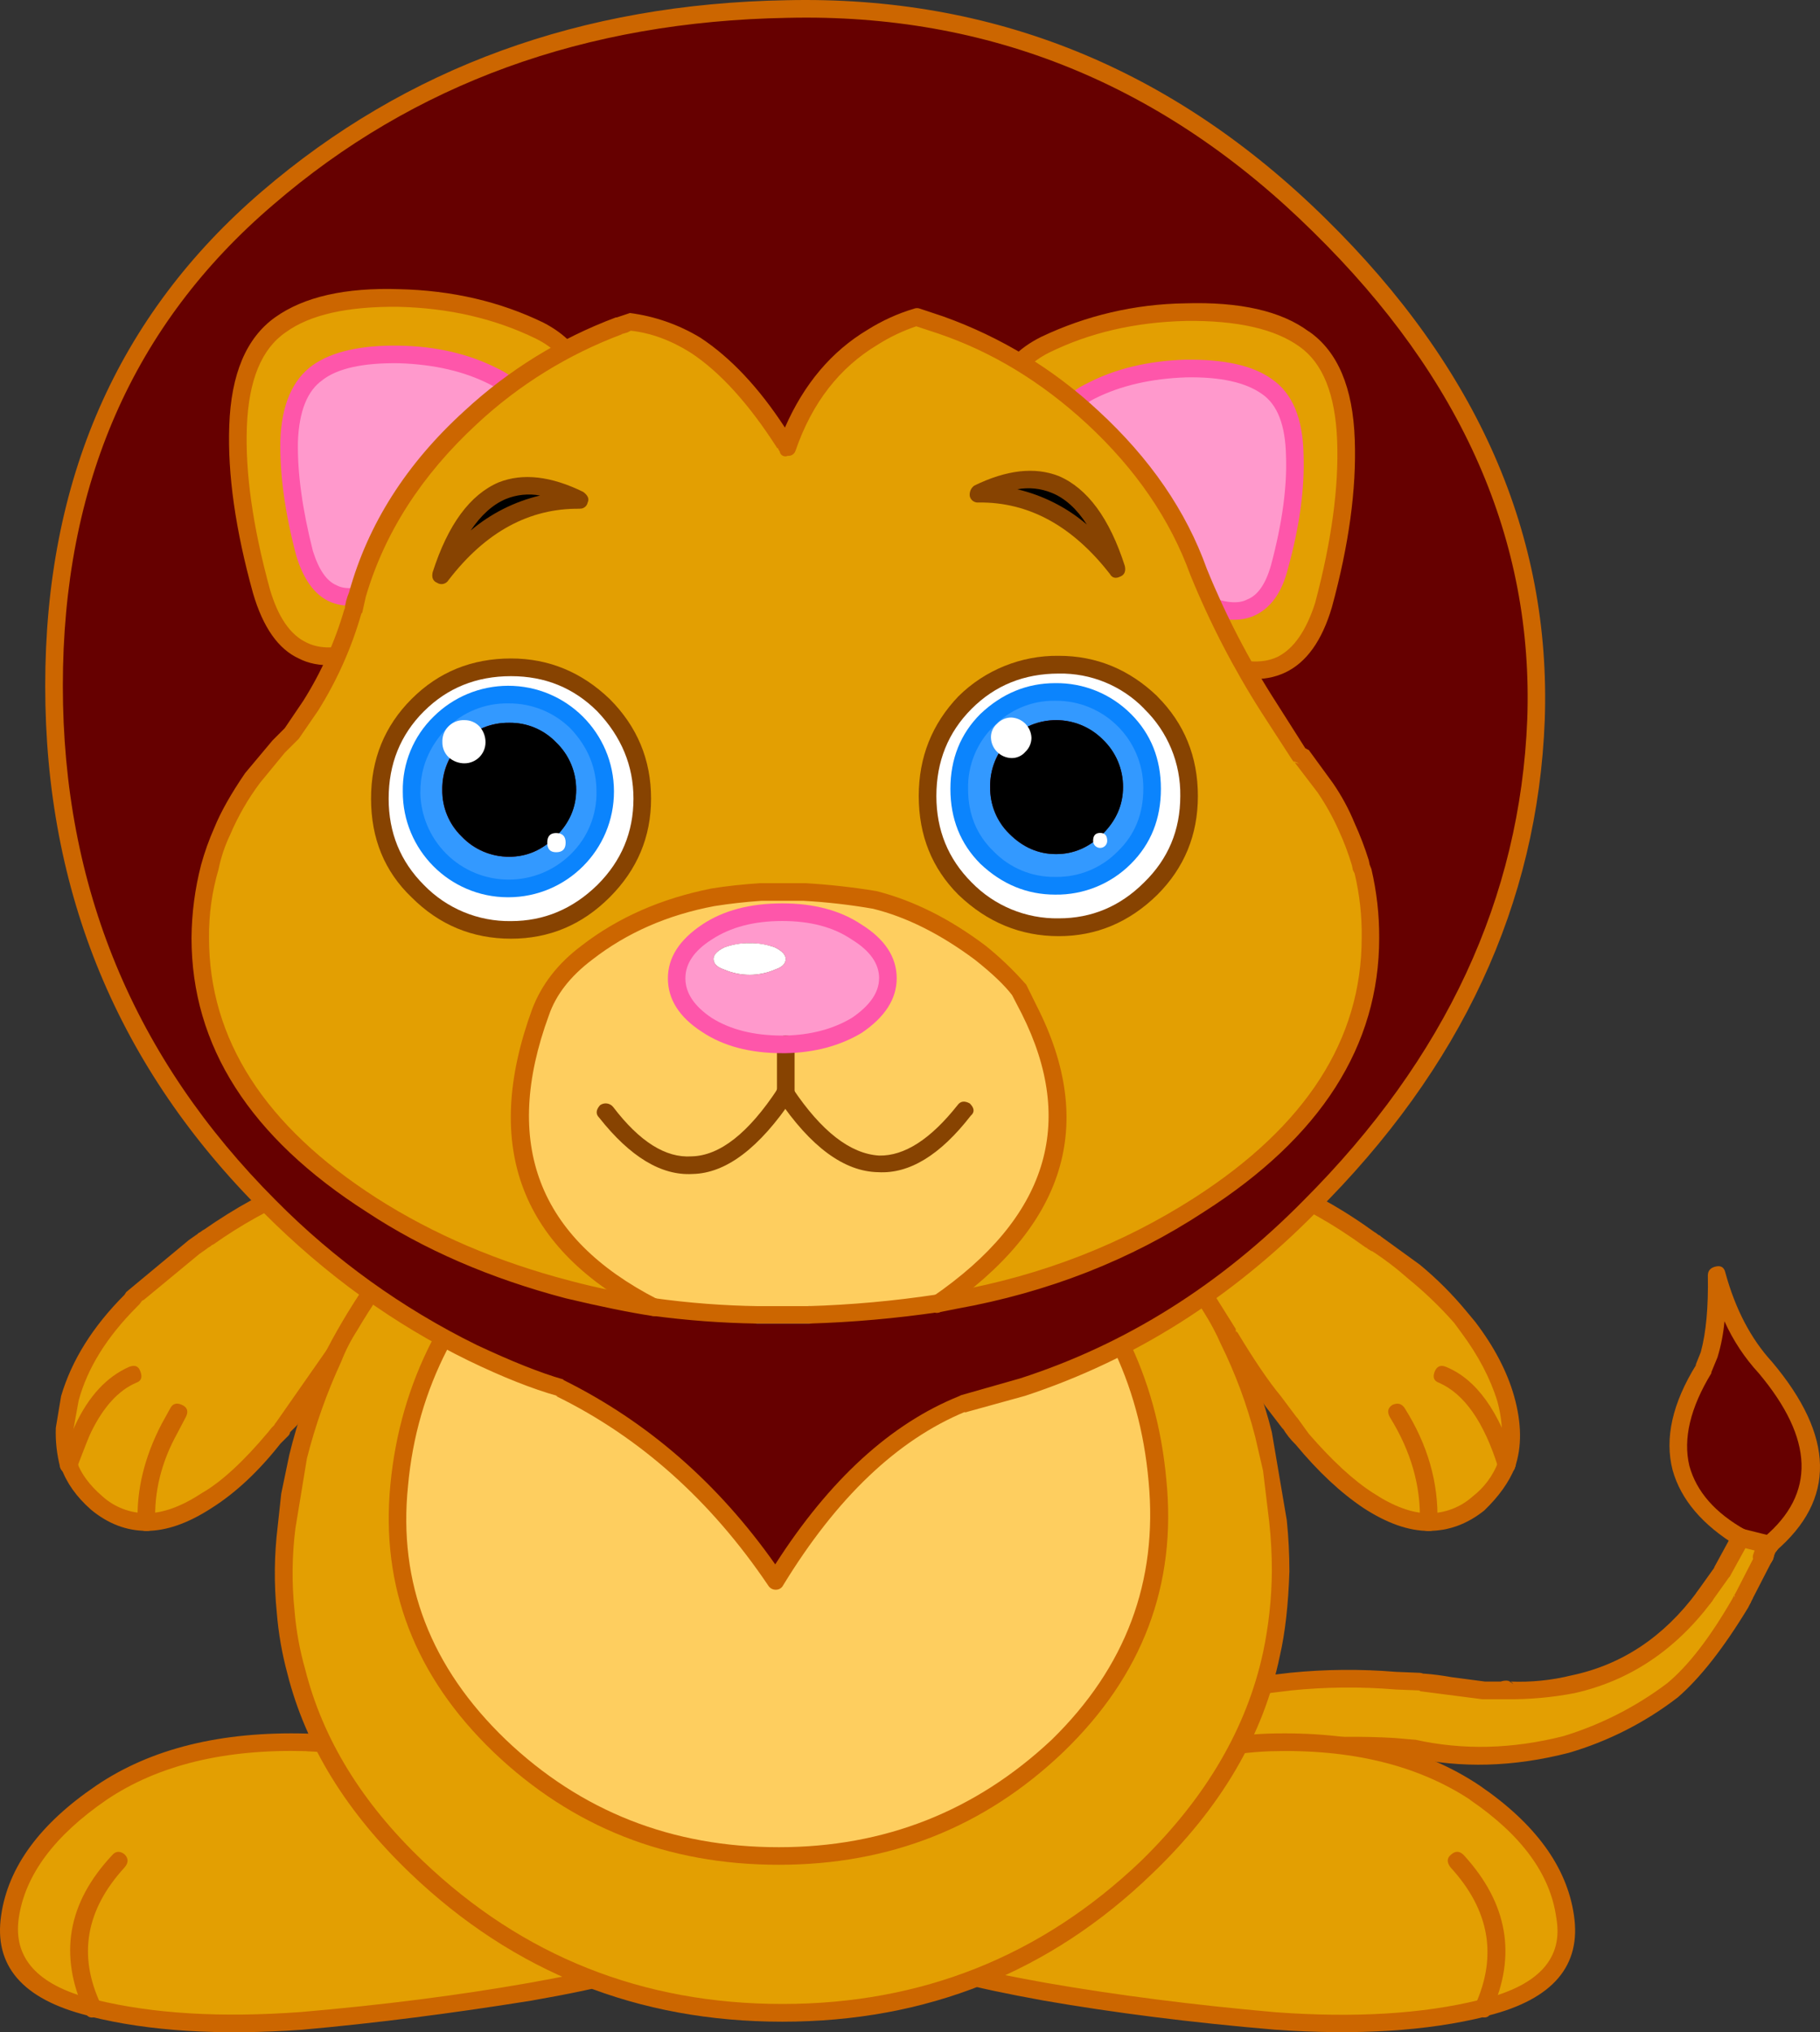 <?xml version="1.0" encoding="iso-8859-1"?>
<!-- Generator: Adobe Illustrator 20.1.0, SVG Export Plug-In . SVG Version: 6.00 Build 0)  -->
<svg version="1.0" id="Layer_1" xmlns="http://www.w3.org/2000/svg" xmlns:xlink="http://www.w3.org/1999/xlink" x="0px" y="0px"
	 viewBox="0 0 759.1 847.56" enable-background="new 0 0 759.1 847.56" xml:space="preserve">
<rect x="0" y="0" width="759.1" height="847.56" fill="#333333" stroke="none"/>
<title>lions_0009</title>
<path fill="#FFFFFF" d="M240,126.51c-17.873-8.82-37.46-13.353-58.76-13.6c-22.033-0.733-38.56,2.933-49.58,11
	c-11.047,7.86-16.933,21.957-17.66,42.29c-0.733,20.093,2.573,43,9.92,68.72c7.1,25.48,22.403,33.197,45.91,23.15
	c23.507-10.293,41.87-22.053,55.09-35.28c12.973-12.987,23.013-30.137,30.12-51.45C262.147,150.027,257.133,135.083,240,126.51z"/>
<path fill="#FFFFFF" d="M722.93,646.91l-5.88,7l1.1,1.84L722.93,646.91z"/>
<path fill="#660000" d="M716,531.88c0.493,14-0.61,25.027-3.31,33.08l-2.2,5.88c-18.153,30.107-12.903,53.627,15.75,70.56
	l11.76,2.94V644c23.507-19.847,22.893-44.47-1.84-73.87C726.853,560.043,720.133,547.293,716,531.88z"/>
<path fill="#E39F02" d="M735.79,645.81l2.2-1.47l-11.75-2.94l-1.47,2.2l-6.61,12.13L710.81,666
	c-14.667,19.333-32.907,31.46-54.72,36.38c-9.178,1.921-18.544,2.8-27.92,2.62h-9.55l-25.71-3.31l-1.47-0.37l-9.18-0.37
	c-14.679-0.971-29.41-0.847-44.07,0.37l-14,1.84c-15.419,1.919-30.651,5.117-45.54,9.56l-13.22,4
	c-14.355,4.885-28.347,10.78-41.87,17.64l7.71,27.56l12.49-6.25c10.447-5.168,21.247-9.589,32.32-13.23l10.65-3.68
	c13.294-3.496,26.785-6.197,40.4-8.09l14.32-1.84c13.077-0.993,26.206-1.116,39.3-0.37l8.45,0.73
	c20.32,4.667,41.623,4.177,63.91-1.47c16.034-4.932,31.086-12.62,44.48-22.72c9.547-8.087,18.973-20.213,28.28-36.38l9.92-19.11
	l-1.1-0.37L735.79,645.81z"/>
<path fill="#CC6600" d="M738,648c2.447,0,3.67-1.227,3.67-3.68V644c0-2.447-1.223-3.673-3.67-3.68
	c-2.447-0.007-3.673,1.22-3.68,3.68v0.37C734.32,646.79,735.547,648,738,648z"/>
<path fill="#CC6600" d="M738.36,648.38l0.73-0.37v-0.37c0.073,0,0.073-0.123,0-0.37V648l0.73-0.37
	c2.207-1.227,2.697-2.943,1.47-5.15s-2.817-2.7-4.77-1.48l-1.84,1.1l-0.37,0.37c-0.904,0.432-1.575,1.234-1.84,2.2l-1.1,3.31
	c-0.506,1.086-0.363,2.363,0.37,3.31c0.608,0.656,1.362,1.159,2.2,1.47c1.48,0.967,2.95,0.723,4.41-0.73
	c1.46-1.453,1.703-2.787,0.73-4l-0.73,2.2c0.124-0.607,0.124-1.233,0-1.84l0,0L738.36,648.38z"/>
<path fill="#CC6600" d="M739.46,640.66c-2.207-0.98-3.797-0.367-4.77,1.84l-2.2,5.51c-0.98,2.453-0.367,4.047,1.84,4.78
	c2.447,0.733,4.037,0.12,4.77-1.84l2.2-5.51C742.52,643.233,741.907,641.64,739.46,640.66z"/>
<path fill="#CC6600" d="M721.09,657.93l0.37-0.37l8.08-14.7c1.467-2.207,0.977-3.8-1.47-4.78c-1.96-1.227-3.673-0.737-5.14,1.47
	l-0.37,0.74l-1.1,1.47l-6.61,12.13l0.37-0.37l-7.35,10.29c-1.227,1.713-0.983,3.43,0.73,5.15c1.96,1.473,3.673,1.23,5.14-0.73
	L721.09,657.93z"/>
<path fill="#CC6600" d="M741.66,645.07c0.493-1.96-0.363-3.43-2.57-4.41l-11.75-2.94c-2.447-0.487-4.037,0.37-4.77,2.57
	c-0.493,2.447,0.487,4.04,2.94,4.78l11.74,2.93C739.703,648.5,741.173,647.523,741.66,645.07z"/>
<path fill="#CC6600" d="M724.77,663.45c-0.568,0.547-1.062,1.165-1.47,1.84h0.37c-0.186,0.343-0.311,0.715-0.37,1.1
	c0.042-0.365,0.042-0.734,0-1.1l-0.73,1.47c-9.307,16.16-18.367,27.907-27.18,35.24c-13.058,9.848-27.744,17.325-43.39,22.09
	c-21.333,5.393-41.9,5.883-61.7,1.47H590l-8.45-0.73c-13.327-0.757-26.689-0.634-40,0.37l-14.74,1.8
	c-13.807,1.738-27.453,4.574-40.81,8.48l-11.39,3.68c-11.117,3.772-22.005,8.186-32.61,13.22l-8.45,4l-5.88-20.21
	c12.75-6.181,25.864-11.581,39.27-16.17c4.14-1.682,8.448-2.916,12.85-3.68c14.762-4.49,29.89-7.673,45.21-9.51l1.84-0.37
	l11.72-1.44c14.528-1.466,29.16-1.59,43.71-0.37l9.55,0.37l0.73,0.37l25.71,3.31h9.92c9.612,0.115,19.212-0.746,28.65-2.57
	c22.773-5.147,41.75-17.763,56.93-37.85c1.713-2.207,1.47-3.923-0.73-5.15c-1.96-1.473-3.673-1.23-5.14,0.73
	c-13.953,18.867-31.46,30.503-52.52,34.91c-8.294,2.041-16.835,2.899-25.37,2.55l0,0c0.5,0.203,0.897,0.6,1.1,1.1
	c-0.505-0.709-1.329-1.122-2.2-1.1c0.366,0.02,0.734,0.02,1.1,0c-0.464-0.21-0.962-0.336-1.47-0.37h-0.37
	c-0.749-0.003-1.493,0.123-2.2,0.37h-6.61l-14-1.84c-3.755-0.687-7.543-1.175-11.35-1.46h-0.37c-0.704-0.257-1.45-0.383-2.2-0.37
	l-9.18-0.37c-14.671-1.219-29.422-1.095-44.07,0.37l-12.48,1.47l-1.84,0.37c-15.52,1.926-30.857,5.113-45.86,9.53l-13.59,4
	c-14.546,5.147-28.771,11.157-42.6,18c-1.713,0.733-2.327,2.067-1.84,4l7.71,27.56c0.493,1.473,1.227,2.33,2.2,2.57
	c0.919,0.491,2.021,0.491,2.94,0l12.45-6.13c10.469-5.12,21.266-9.54,32.32-13.23l10.28-3.68c13.115-3.598,26.488-6.179,40-7.72
	l14-1.84c12.953-1.004,25.96-1.128,38.93-0.37l7.71,0.73c20.813,4.667,42.727,4.053,65.74-1.84
	c16.488-4.817,31.932-12.668,45.54-23.15c9.333-8.087,19.127-20.583,29.38-37.49l0.73-1.47c0.229-0.322,0.358-0.705,0.37-1.1
	c-0.042,0.277-0.172,0.532-0.37,0.73l0.73-1.84c0.012,0.399-0.119,0.789-0.37,1.1c1.273-1.42,1.15-2.89-0.37-4.41
	C728.19,661.72,726.483,661.73,724.77,663.45z"/>
<path fill="#CC6600" d="M732.48,647.64L724,664.18c-0.98,2.207-0.367,3.92,1.84,5.14c2.447,0.98,4.037,0.367,4.77-1.84l8.48-16.48
	c1.467-2.207,0.977-3.8-1.47-4.78C735.66,644.967,733.947,645.44,732.48,647.64z"/>
<path fill="#CC6600" d="M719.63,530.78c-0.487-2.207-1.82-3.063-4-2.57c-2.18,0.493-3.283,1.72-3.31,3.68
	c0.247,13.233-0.733,23.9-2.94,32l-2.2,5.51l0.37-0.37c-10.04,16.173-13.347,30.873-9.92,44.1
	c3.427,12.253,12.363,22.79,26.81,31.61c2.207,0.98,3.92,0.49,5.14-1.47c1.22-1.96,0.73-3.677-1.47-5.15
	c-12.74-7.107-20.577-16.05-23.51-26.83c-2.667-11.273,0.393-24.137,9.18-38.59v-0.4l2.57-6.25c1.484-4.886,2.459-9.913,2.91-15
	c3.576,7.95,8.411,15.271,14.32,21.68c23.013,27.44,23.747,50.227,2.2,68.36c-1.713,1.96-1.837,3.677-0.37,5.15
	c1.227,1.96,2.94,2.203,5.14,0.73c25.22-21.56,24.73-47.893-1.47-79C730.273,558.363,723.79,545.967,719.63,530.78z"/>
<path fill="#E39F02" d="M618.62,837.65l1.1-0.37c24.973-6.373,35.973-18.99,33-37.85c-2.94-19.113-15.55-36.387-37.83-51.82
	c-22.527-14.947-51.05-21.947-85.57-21c-35.26,1.227-68.193,15.803-98.8,43.73c-31.547,28.44-45.973,44.383-43.28,47.83
	c2.447,3.187,18.73,7.353,48.85,12.5c29.38,5.147,61.21,9.19,95.49,12.13C565.86,845.487,594.873,843.77,618.62,837.65z"/>
<path fill="#E39F02" d="M270.08,818.17c2.667-3.427-11.667-19.353-43-47.78c-31.333-27.933-64.387-42.51-99.16-43.73
	c-34.767-0.98-63.293,6.02-85.58,21c-22.507,15.4-35.23,32.657-38.17,51.77c-2.94,18.867,8.077,31.483,33.05,37.85l1.47,0.37
	c24,6.127,53,7.843,87,5.15c34.033-2.94,65.863-6.983,95.49-12.13C251.333,825.523,267.633,821.357,270.08,818.17z"/>
<path fill="#E39F02" d="M84.61,517.54c-8.813,6.613-14.443,10.9-16.89,12.86l-13.23,12.14c-12.733,12.973-21.18,26.57-25.34,40.79
	l-2.2,12.5c-0.221,5.09,0.401,10.182,1.84,15.07c1.96,5.633,5.877,11.023,11.75,16.17c6.367,5.147,13.223,7.72,20.57,7.72
	c7.833,0,16.28-2.94,25.34-8.82c8.813-5.633,18.117-14.33,27.91-26.09l3.31-3.68v-0.37l29-41.9l0.73-1.47l8.08-12.86
	c14.447-23.033,24.113-37.12,29-42.26c6.12-6.127,2.323-9.793-11.39-11c-8.633-0.672-17.317,0.071-25.71,2.2
	c-7.602,1.72-15.084,3.932-22.4,6.62c-13.515,5.474-26.336,12.523-38.2,21L84.61,517.54z"/>
<path fill="#E39F02" d="M573.82,518.65l-2.2-1.47c-13.467-9.8-26.69-17.133-39.67-22c-18.12-7.107-34.157-10.047-48.11-8.82
	c-13.467,1.227-17.133,4.893-11,11c4.407,4.407,13.59,17.76,27.55,40.06l11.75,18.74l0.73,1.47c7.833,12.253,13.833,21.197,18,26.83
	L543,600.23c9.333,11.027,18.517,19.603,27.55,25.73c9.333,5.88,17.78,8.82,25.34,8.82c7.567,0.01,14.879-2.734,20.57-7.72
	c5.873-5.147,9.79-10.537,11.75-16.17c2.667-8.333,2.543-17.52-0.37-27.56c-3.207-10.813-8.444-20.916-15.43-29.77l-3.31-4
	c-5.939-6.909-12.452-13.301-19.47-19.11C582.763,525.03,577.493,521.097,573.82,518.65z"/>
<path fill="#CC6600" d="M573.45,513.87l0.37,0.37c-14.2-10.293-27.667-17.767-40.4-22.42c-18.12-7.333-34.647-10.397-49.58-9.19
	c-9.793,0.733-15.423,3.183-16.89,7.35c-1.227,2.667-0.123,5.973,3.31,9.92c3.92,3.673,12.98,16.78,27.18,39.32l11,17.64v-0.73
	l0.37,0.73v0.74c0.064,0.269,0.191,0.519,0.37,0.73c0.207,0.696,0.585,1.328,1.1,1.84l-0.37-0.73c7.593,12,13.593,21.067,18,27.2
	l7.35,9.56l-0.37-0.74c1.507,2.575,3.361,4.93,5.51,7c9.333,11.273,18.76,20.093,28.28,26.46c9.793,6.373,18.853,9.56,27.18,9.56
	c2.447,0,3.67-1.227,3.67-3.68s-1.223-3.68-3.67-3.68c-6.853,0-14.567-2.817-23.14-8.45c-8.08-5.16-17.02-13.383-26.82-24.67
	l-4.77-6.62l-0.37-0.37l-6.61-8.82c-4.9-5.88-10.9-14.7-18-26.46l-0.73-0.74l0.37,0.74l-0.37-0.37v-1.1l-11.75-18.74
	c-13.467-21.807-22.77-35.403-27.91-40.79l-2.2-2.57l1.84-0.73c2.853-0.88,5.815-1.361,8.8-1.43c13.22-0.98,28.767,1.837,46.64,8.45
	c12.24,4.667,25.093,11.893,38.56,21.68l0.73,0.37l0.37,0.37l1.84,1.1L572,521.6c5.43,3.528,10.588,7.459,15.43,11.76
	c6.864,5.588,13.253,11.735,19.1,18.38l2.94,4c7.1,9.553,12.12,19.11,15.06,28.67c2.447,9.067,2.57,17.52,0.37,25.36
	c-0.244,0.965-0.244,1.975,0,2.94c0.517,0.754,1.305,1.281,2.2,1.47c2.207,0.733,3.797,0,4.77-2.2
	c2.94-8.573,2.817-18.497-0.37-29.77c-2.94-10.293-8.327-20.583-16.16-30.87l-3.67-4.41c-5.857-7.096-12.377-13.619-19.47-19.48
	L576,515.71l-0.37-0.37L574.9,515L573.45,513.87z"/>
<path fill="#CC6600" d="M629.64,607.58c-2.447-0.733-4.037,0-4.77,2.2c-2.163,5.666-5.848,10.625-10.65,14.33
	c-5.04,4.53-11.583,7.025-18.36,7c-2.447,0-3.67,1.227-3.67,3.68s1.223,3.68,3.67,3.68c8.327,0,16.04-2.817,23.14-8.45
	c6.12-5.88,10.403-11.88,12.85-18c0.492-0.786,0.492-1.784,0-2.57C631.442,608.519,630.626,607.828,629.64,607.58z"/>
<path fill="#CC6600" d="M620.83,840.59c26.933-6.86,38.81-20.827,35.63-41.9c-2.94-20.093-16.04-38.093-39.3-54
	c-23.02-15.453-52.28-22.683-87.78-21.69c-36.253,1.213-70.047,16.03-101.38,44.45c-21.793,19.6-35.627,33.567-41.5,41.9
	c-3.427,4.9-4.16,8.567-2.2,11c2.667,3.673,19.667,8.34,51,14c29.627,5.147,61.703,9.19,96.23,12.13
	c34.313,2.44,63.713,0.613,88.2-5.48l1.1-0.37 M613.12,750.63c21.547,14.7,33.547,31.117,36,49.25
	c2.94,16.667-7.1,27.937-30.12,33.81c-0.62,0.091-1.234,0.214-1.84,0.37c-23.72,5.867-52.123,7.583-85.21,5.15
	c-34-3-65.83-7.07-95.49-12.21c-26.273-4.72-41.577-8.387-45.91-11c1.64-4.9,15.72-19.233,42.24-43
	c30.12-27.193,62.453-41.403,97-42.63c33.513-1.007,61.29,5.72,83.33,20.18V750.63z"/>
<path fill="#CC6600" d="M605.4,773.33c-1.96,1.473-2.083,3.31-0.37,5.51c16.16,17.64,19.587,36.75,10.28,57.33
	c-0.98,2.447-0.367,4.04,1.84,4.78c2.447,0.98,4.037,0.367,4.77-1.84c10.773-23.52,6.977-45.327-11.39-65.42
	C608.843,771.983,607.133,771.863,605.4,773.33z"/>
<path fill="#CC6600" d="M580.8,585.9c-1.96,1.227-2.327,2.943-1.1,5.15c8.813,14.213,12.977,28.79,12.49,43.73
	c0,2.447,1.223,3.673,3.67,3.68c2.447,0.007,3.67-1.22,3.67-3.68c0.487-16.413-4.043-32.217-13.59-47.41
	C584.713,585.41,583,584.92,580.8,585.9z"/>
<path fill="#CC6600" d="M598.42,571.94c-0.98,2.447-0.367,4.04,1.84,4.78c10.527,4.667,18.73,16.427,24.61,35.28
	c0.487,2.447,1.957,3.18,4.41,2.2c2.207-0.247,3.063-1.717,2.57-4.41c-6.613-21.333-16.163-34.563-28.65-39.69
	C600.993,569.12,599.4,569.733,598.42,571.94z"/>
<path fill="#CC6600" d="M52.65,538.86L51.92,540c-13.22,13.233-22.033,27.32-26.44,42.26l-2.2,13.23
	c-0.198,5.563,0.418,11.125,1.83,16.51c0.98,2.447,2.57,3.18,4.77,2.2c2.207-0.487,3.063-1.957,2.57-4.41
	c-1.374-4.397-1.996-8.995-1.84-13.6l2.2-12.13c3.673-13.473,11.753-26.473,24.24-39l1.1-1.1l1.1-1.47l0.73-0.37L83.12,523
	l3.67-2.57l-0.73,0.37l1.84-1.1l0.37-0.37L89,519c11.569-8.203,24.007-15.105,37.09-20.58c7.15-2.681,14.508-4.771,22-6.25
	c8.019-2.125,16.343-2.859,24.61-2.17c6.087,0.467,9.637,1.2,10.65,2.2l-1.47,2.57c-4.667,4.9-14.583,19.233-29.75,43l0.73-0.74
	l-2.57,3.31l-0.37,0.74l-5.92,9.53l0.73-0.74l-1.47,2.21l0.73-0.74l-2.57,3.31l-0.73,0.73l-1.69,3.69l-23.87,34.18
	c-0.325,0.305-0.575,0.682-0.73,1.1l-1.1,1.1l-1.47,1.84c-10.287,12.253-19.47,20.707-27.55,25.36
	c-8.567,5.633-16.28,8.45-23.14,8.45c-2.447,0-3.67,1.227-3.67,3.68s1.223,3.68,3.67,3.68c8.327,0,17.387-3.187,27.18-9.56
	c10.04-6.367,19.59-15.31,28.65-26.83l3.31-3.31c0.394-0.4,0.65-0.915,0.73-1.47l2.94-2.94l21.3-31.61l1.84-3.31l0.73-0.74l1.47-2.2
	L150,555l0.73-0.73l5.14-9.19l0.73-0.74l1.47-2.2l0.37-0.73c13.953-22.54,23.503-36.383,28.65-41.53
	c3.673-3.673,4.777-6.98,3.31-9.92c-1.467-4.167-7.097-6.617-16.89-7.35c-9.119-0.675-18.288,0.067-27.18,2.2
	c-7.704,1.944-15.304,4.28-22.77,7c-12.24,4.667-25.217,11.773-38.93,21.32l0.37-0.37l-1.47,1.1l-0.73,0.37l-0.37,0.37l-3.67,2.57
	L52.65,538.86z"/>
<path fill="#CC6600" d="M58.53,571.94c-0.733-2.207-2.323-2.82-4.77-1.84c-9.333,4.167-16.8,12.253-22.4,24.26
	c-1.713,3.673-3.793,8.82-6.24,15.44c-0.487,2.447,0.37,3.917,2.57,4.41c2.447,0.98,3.917,0.247,4.41-2.2
	c3.18-8.333,5.14-13.233,5.88-14.7c5.14-10.533,11.383-17.393,18.73-20.58C58.903,575.983,59.51,574.387,58.53,571.94z"/>
<path fill="#CC6600" d="M71,587.37L67.34,594c-7.1,13.72-10.407,27.317-9.92,40.79c0,2.447,1.223,3.673,3.67,3.68
	s3.67-1.22,3.67-3.68c-0.507-12.747,2.573-25.123,9.24-37.13l3.67-7c0.98-2.207,0.367-3.8-1.84-4.78
	C73.623,584.9,72.013,585.397,71,587.37z"/>
<path fill="#CC6600" d="M27.68,607.58c-2.447,0.487-3.18,1.957-2.2,4.41c2.207,6.373,6.37,12.253,12.49,17.64
	c7.1,5.88,14.813,8.82,23.14,8.82c2.447,0,3.67-1.227,3.67-3.68s-1.223-3.68-3.67-3.68c-6.777,0.025-13.32-2.47-18.36-7
	c-5.387-4.667-8.937-9.443-10.65-14.33C31.6,607.333,30.127,606.607,27.68,607.58z"/>
<path fill="#CC6600" d="M273,820.37c1.96-2.447,1.227-6.113-2.2-11c-5.88-8.333-19.713-22.3-41.5-41.9
	c-31.82-28.433-65.607-43.257-101.36-44.47c-35.747-0.98-65.007,6.247-87.78,21.68c-23.5,15.913-36.72,33.917-39.66,54.01
	c-3.18,21.073,8.82,35.04,36,41.9l0.73,0.41l-1.1-0.74L37.6,841c24.487,6.127,53.99,7.963,88.51,5.51
	c29.873-2.667,61.703-6.71,95.49-12.13c30.853-5.393,47.993-10.06,51.42-14 M127.95,730.38c33.787,1.227,65.983,15.437,96.59,42.63
	c24.987,22.667,38.943,37,41.87,43c-4,2.573-19.303,6.24-45.91,11c-29.14,5.147-60.847,9.19-95.12,12.13
	c-33.167,2.427-61.693,0.713-85.58-5.14c-0.586-0.19-1.189-0.324-1.8-0.4c-22.553-5.88-32.603-17.15-30.15-33.81
	c2.667-17.887,14.91-34.303,36.73-49.25c21.54-14.453,49.327-21.19,83.36-20.21l0,0L127.95,730.38z"/>
<path fill="#CC6600" d="M40.17,841c2.207-1.227,2.82-2.943,1.84-5.15c-9.547-20.333-6.24-39.333,9.92-57
	c1.713-1.96,1.713-3.797,0-5.51c-1.96-1.473-3.673-1.35-5.14,0.37c-18.607,19.847-22.403,41.653-11.39,65.42
	C36.373,841.323,37.963,841.947,40.17,841z"/>
<path fill="#E39F02" d="M192.59,495.49c-5.198,4.458-10.105,9.244-14.69,14.33c-4.092,4.016-7.898,8.313-11.39,12.86
	c-7.631,9.623-14.508,19.819-20.57,30.5c-2.701,4.206-5.042,8.631-7,13.23c-6.39,13.14-11.316,26.943-14.69,41.16L119.5,637
	c-1.213,11.723-1.337,23.534-0.37,35.28c0.712,8.449,2.188,16.817,4.41,25c7.593,29.4,24.367,56.597,50.32,81.59
	c42.36,40.427,93.167,60.64,152.42,60.64c59.747,0,110.307-20.213,151.68-60.64c27.913-26.707,45.297-56.353,52.15-88.94
	c2.349-11.376,3.688-22.938,4-34.55c-0.005-7.014-0.372-14.024-1.1-21l-6.2-36.38c-3.609-13.398-8.401-26.45-14.32-39l-7-12.86
	c-5.921-10.297-12.809-20.008-20.57-29l-21.3-21.68c-40.667-36.26-85.23-55.37-133.69-57.33
	C281.703,436.437,235.923,455.557,192.59,495.49z"/>
<path fill="#CC6600" d="M175,507.25c-5.633,6.127-9.43,10.537-11.39,13.23c-7.611,9.845-14.602,20.155-20.93,30.87
	c-3.427,5.88-5.877,10.413-7.35,13.6c-6.26,13.451-11.18,27.485-14.69,41.9L117.29,623l-1.47,13.6
	c-1.46,11.949-1.585,24.023-0.37,36c0.692,8.584,2.172,17.087,4.42,25.4c7.593,30.133,24.733,57.94,51.42,83.42
	c43.093,41.16,94.76,61.74,155,61.74s111.66-20.58,154.26-61.74c28.667-27.44,46.417-57.7,53.25-90.78
	c2.207-9.553,3.54-21.313,4-35.28c0.001-7.134-0.366-14.264-1.1-21.36l-6.24-36.75c-3.43-13.727-8.356-27.037-14.69-39.69
	c-2.019-4.569-4.358-8.99-7-13.23c-5.943-10.467-12.946-20.296-20.9-29.33c-3.369-4.419-7.045-8.596-11-12.5l-10.28-9.56
	c-42.393-37.007-87.94-56.49-136.64-58.45c-49.46-1.96-96.127,17.517-140,58.43c-5.387,4.667-10.407,9.443-15.06,14.33 M180.4,512.4
	c4.45-4.987,9.234-9.664,14.32-14c42.853-39.447,87.8-58.313,134.84-56.6c47.253,1.96,91.203,20.827,131.85,56.6l20.93,21
	c7.421,9.036,14.181,18.594,20.23,28.6c2.506,4,4.715,8.177,6.61,12.5c6.089,12.336,10.888,25.268,14.32,38.59l3.31,14.33
	l2.57,21.32c0.746,6.834,1.113,13.705,1.1,20.58c-0.09,11.364-1.32,22.691-3.67,33.81c-6.853,31.607-23.853,60.64-51,87.1
	c-41.627,39.693-91.453,59.54-149.48,59.54c-58.273,0-108.223-19.847-149.85-59.54c-25.467-24.253-41.87-50.96-49.21-80.12
	c-2.264-7.922-3.742-16.048-4.41-24.26c-1.216-11.492-1.092-23.087,0.37-34.55l4.77-29c3.512-13.891,8.306-27.425,14.32-40.43
	c1.749-4.5,3.946-8.811,6.56-12.87c6.187-10.488,13.058-20.556,20.57-30.14c3.313-4.452,6.993-8.62,11-12.46l0,0H180.4z"/>
<path fill="#FECE5F" d="M166.51,619.35c-4.16,41.653,9.797,77.913,41.87,108.78c32.073,30.627,70.883,45.94,116.43,45.94
	s84.233-15.313,116.06-45.94c31.833-30.873,45.79-67.747,41.87-110.62s-21.553-78.4-52.9-106.58
	c-31.333-27.933-65.367-42.51-102.1-43.73c-37.46-1.227-72.597,13.35-105.41,43.73C189.037,541.557,170.43,577.697,166.51,619.35z"
	/>
<path fill="#CC6600" d="M219.76,508.36C185.973,539.227,167,576.107,162.84,619s10.173,80.133,43,111.72
	c32.807,31.333,72.473,47,119,47c46.28,0,85.823-15.667,118.63-47c33.053-31.853,47.387-69.707,43-113.56
	c-3.96-43.627-22.117-79.893-54.47-108.8c-32.073-28.667-66.843-43.613-104.31-44.84c-38.46-1.013-74.46,13.933-108,44.84
	 M224.83,513.51c31.88-29.673,66.063-43.887,102.55-42.64c36,1.227,69.3,15.437,99.9,42.63
	c30.853,27.933,48.117,62.723,51.79,104.37c3.92,41.653-9.547,77.547-40.4,107.68c-31.833,29.893-69.787,44.84-113.86,44.84
	c-44.56,0-82.513-14.947-113.86-44.84c-31.333-30.133-44.923-65.413-40.77-105.84c3.673-40.667,21.917-76.07,54.73-106.21h-0.08
	L224.83,513.51z"/>
<path fill="#660000" d="M111.78,82.41C52.287,133.617,22.54,201.48,22.54,286c0,84.773,30,157.173,90,217.2
	c25.953,26,54.233,46.333,84.84,61c11.784,5.694,23.93,10.605,36.36,14.7c36,17.887,66,44.713,90,80.48
	c22.527-37.24,48.48-61.863,77.86-73.87l25.34-7c44.04-14.667,83.817-39.767,119.33-75.3c60-60,91.463-127.743,94.39-203.23
	c2.667-75.707-27.45-144.43-90.35-206.17c-63.173-61.74-137.117-91.74-221.83-90C243.493,5.27,171.26,31.47,111.78,82.41z"/>
<path fill="#CC6600" d="M109.21,79.84C48.977,131.533,18.86,200.253,18.86,286c0,86.24,30.36,159.497,91.08,219.77
	c25.953,26,54.48,46.58,85.58,61.74c14.2,6.86,26.563,11.76,37.09,14.7h-0.73c35.013,17.153,64.517,43.487,88.51,79
	c0.681,1.17,1.958,1.861,3.31,1.79c1.248-0.012,2.384-0.723,2.94-1.84c22.28-36.507,47.613-60.64,76-72.4l-0.37,0.37l25.34-7
	c45.3-14.947,85.7-40.427,121.2-76.44c60.72-60.273,92.55-128.753,95.49-205.44c2.667-76.933-27.817-146.637-91.45-209.11
	C489.21,28.48,414.297-1.87,328.11,0.09C242.41,1.557,169.443,28.14,109.21,79.84 M547.74,96.74
	C609.913,157.747,639.667,225.5,637,300c-2.947,74.467-34.047,141.347-93.3,200.64c-34.767,35.28-74.187,60.027-118.26,74.24
	l-24.61,7l-0.73,0.37c-28.56,11.48-54.147,34.877-76.76,70.19c-23.833-33.847-53.217-59.45-88.15-76.81l-0.37-0.37
	c-9.333-2.667-21.333-7.443-36-14.33c-31.077-15.283-59.381-35.653-83.74-60.27C55.833,441.353,26.21,369.8,26.21,286
	S55.473,135.317,114,85.35C172.513,34.877,244.007,8.907,328.48,7.44C412.46,5.48,485.547,35.247,547.74,96.74z"/>
<path fill="#E39F02" d="M494.12,130.19c-21.547,0.487-40.88,5.02-58,13.6c-17.413,8.573-22.567,23.517-15.46,44.83
	c7.1,21.073,17.017,38.223,29.75,51.45c13.22,13.233,31.583,24.993,55.09,35.28c23.507,10.047,38.933,2.33,46.28-23.15
	c7.1-26.213,10.283-49.12,9.55-68.72c-0.733-20.333-6.61-34.42-17.63-42.26c-11.02-8.087-27.547-11.753-49.58-11 M454.82,162.93
	c11.26-5.633,24.483-8.697,39.67-9.19c15.18-0.247,26.443,2.203,33.79,7.35c7.593,5.147,11.51,14.703,11.75,28.67
	c0.493,13.72-1.71,29.277-6.61,46.67c-4.9,17.393-15.307,22.527-31.22,15.4c-15.913-7.107-28.4-14.947-37.46-23.52
	c-9.06-9.067-15.793-20.827-20.2-35.28c-4.407-14.453-0.98-24.497,10.28-30.13l0,0L454.82,162.93z"/>
<path fill="#FF99CC" d="M528.27,161.06c-7.333-5.147-18.597-7.597-33.79-7.35c-15.18,0.487-28.403,3.55-39.67,9.19
	c-11.267,5.64-14.69,15.673-10.27,30.1c4.407,14.453,11.14,26.213,20.2,35.28c9.06,8.573,21.547,16.413,37.46,23.52
	c15.913,7.107,26.32,1.96,31.22-15.44c4.9-17.393,7.103-32.95,6.61-46.67C539.783,175.75,535.863,166.207,528.27,161.06z"/>
<path fill="#CC6600" d="M545.9,138.27c-11.507-8.573-28.77-12.493-51.79-11.76c-20.731,0.308-41.152,5.083-59.87,14
	c-19.087,9.533-24.833,25.937-17.24,49.21c7.333,22.053,17.617,39.693,30.85,52.92c13.467,13.473,32.197,25.473,56.19,36
	c12.487,5.393,23.153,6.007,32,1.84c8.847-4.167,15.337-13.233,19.47-27.2c7.1-26,10.283-49.277,9.55-69.83
	c-0.733-21.807-7.1-36.873-19.1-45.2 M494.54,133.84c21.333-0.247,37.127,3.307,47.38,10.66c9.793,6.86,15.057,19.967,15.79,39.32
	c0.733,19.353-2.327,41.893-9.18,67.62c-3.687,11.533-8.863,19.013-15.53,22.44c-6.58,3.187-15.247,2.56-26-1.88
	c-23.28-10-41.163-21.5-53.65-34.5c-12.487-12.493-22.28-29.16-29.38-50c-6.12-19.333-1.59-32.81,13.59-40.43
	c16.893-8.313,35.87-12.717,56.93-13.21L494.54,133.84z"/>
<path fill="#FE56AA" d="M494.49,150c-15.673,0.487-29.387,3.793-41.14,9.92c-13.467,6.373-17.507,17.89-12.12,34.55
	c4.9,15.193,11.877,27.32,20.93,36.38c9.793,9.553,22.647,17.64,38.56,24.26c8.853,3.927,16.447,4.427,22.78,1.5
	c6.613-3.187,11.143-9.557,13.59-19.11c4.9-17.64,7.103-33.567,6.61-47.78c-0.247-15.193-4.653-25.73-13.22-31.61
	c-7.833-5.633-19.833-8.33-36-8.09 M456.66,166.2c10.773-5.393,23.507-8.333,38.2-8.82c14.2-0.247,24.73,2.087,31.59,7
	c6.367,4.407,9.673,12.983,9.92,25.73c0.493,12.987-1.587,28.177-6.24,45.57c-2.207,7.84-5.513,12.617-9.92,14.33
	c-3.673,1.96-9.183,1.47-16.53-1.47c-15.913-7.107-28.033-14.703-36.36-22.79c-8.327-8.333-14.693-19.603-19.1-33.81
	C444.293,179.44,447.107,170.86,456.66,166.2z"/>
<path fill="#E39F02" d="M99.3,177.6c-0.733,20.093,2.573,43,9.92,68.72c7.1,25.48,22.403,33.197,45.91,23.15
	c23.507-10.293,41.87-22.053,55.09-35.28c12.973-12.987,23.013-30.137,30.12-51.45c7.107-21.313,2.087-36.26-15.06-44.84
	c-17.873-8.82-37.46-13.353-58.76-13.6c-22-0.733-38.527,2.933-49.58,11C105.913,143.16,100.033,157.26,99.3,177.6 M132.72,155.18
	c7.1-5.393,18.363-7.843,33.79-7.35c15.427,0.493,28.647,3.55,39.66,9.17c11.26,5.393,14.687,15.44,10.28,30.14
	c-4.9,14.7-11.757,26.46-20.57,35.28c-9.053,8.587-21.537,16.447-37.45,23.58s-26.32,1.987-31.22-15.44
	c-4.667-17.393-6.87-32.95-6.61-46.67C121.087,169.89,125.127,160.32,132.72,155.18L132.72,155.18L132.72,155.18z"/>
<path fill="#FF99CC" d="M166.51,147.83c-15.427-0.493-26.69,1.957-33.79,7.35c-7.593,5.147-11.633,14.703-12.12,28.67
	c-0.247,13.72,1.957,29.277,6.61,46.67c4.9,17.393,15.307,22.54,31.22,15.44s28.4-14.94,37.46-23.52
	c8.813-8.82,15.67-20.58,20.57-35.28c4.407-14.667,0.98-24.713-10.28-30.14C195.16,151.38,181.937,148.317,166.51,147.83z"/>
<path fill="#CC6600" d="M95.62,177.6c-0.733,20.093,2.573,43.37,9.92,69.83c4.16,14.213,10.527,23.28,19.1,27.2
	c8.08,4.167,18.747,3.677,32-1.47c24-10.533,42.73-22.66,56.19-36.38c13.22-13.233,23.503-30.75,30.85-52.55
	c7.547-23.287,1.9-39.83-16.94-49.63c-18.12-8.82-38.197-13.487-60.23-14c-22.527-0.733-39.79,3.187-51.79,11.76
	s-18.367,23.64-19.1,45.2 M112.52,245.56c-7.1-26-10.283-48.54-9.55-67.62c0.733-19.333,6.12-32.44,16.16-39.32
	c10.04-7.333,25.707-10.887,47-10.66c21.06,0.487,40.157,4.897,57.29,13.23c15.427,7.593,19.833,21.07,13.22,40.43
	c-7.1,21.073-16.767,37.74-29,50c-12.98,12.987-30.98,24.503-54,34.55c-10.773,4.413-19.343,5.027-25.71,1.84
	c-6.847-3.187-11.983-10.66-15.41-22.42l0,0L112.52,245.56z"/>
<path fill="#FE56AA" d="M166.51,144.15c-15.913-0.247-27.913,2.45-36,8.09c-8.567,6.127-13.097,16.663-13.59,31.61
	c-0.247,14.213,1.957,30.14,6.61,47.78c2.94,9.8,7.47,16.17,13.59,19.11c6.367,2.94,13.957,2.45,22.77-1.47
	c15.673-6.613,28.527-14.577,38.56-23.89c9.06-9.333,16.16-21.583,21.3-36.75c5.387-16.907,1.347-28.543-12.12-34.91
	c-12-6.127-25.71-9.313-41.13-9.56 M134.5,158.49c6.367-4.9,17.033-7.233,32-7c14.667,0.487,27.277,3.427,37.83,8.82
	c9.547,4.9,12.363,13.477,8.45,25.73c-4.667,14.453-11.157,25.723-19.47,33.81c-8.567,8.333-20.687,15.93-36.36,22.79
	c-7.333,2.94-12.843,3.43-16.53,1.47c-4.16-1.713-7.467-6.49-9.92-14.33c-4.407-17.393-6.487-32.583-6.24-45.57
	c0.493-12.74,3.927-21.313,10.3-25.72H134.5z"/>
<path fill="#660000" d="M364.1,140.48c5.776-3.526,11.94-6.372,18.37-8.48c-4.592-1.398-9.268-2.503-14-3.31
	c-6.251-1.623-12.65-2.608-19.1-2.94c-7.669-1.033-15.402-1.524-23.14-1.47c-6.992-0.019-13.979,0.348-20.93,1.1l-22.77,3.31
	c-6.716,1.431-13.338,3.271-19.83,5.51c9.06,0.733,18.243,3.92,27.55,9.56c12.98,8.573,25.347,22.17,37.1,40.79l0.37-4.78l0.73,6.62
	C335.817,165.583,347.7,150.28,364.1,140.48z"/>
<path d="M328.48,186.42l-1.1-1.84v1.84H328.48z"/>
<path fill="#E39F02" d="M92.69,346.65c-2.213,4.711-3.935,9.637-5.14,14.7c-2.634,9.705-3.979,19.714-4,29.77
	c0,43.853,23.873,80.973,71.62,111.36c24.453,15.68,51.73,27.44,81.83,35.28c11.738,3.081,23.631,5.534,35.63,7.35
	c-51.66-26.46-67.327-67.5-47-123.12c3.427-9.333,9.793-17.54,19.1-24.62c15.54-11.81,33.671-19.746,52.89-23.15
	c6.367-0.98,12.977-1.713,19.83-2.2h18.36c9.723,0.535,19.406,1.64,29,3.31c14.447,3.433,29.137,10.767,44.07,22
	c5.886,4.465,11.288,9.532,16.12,15.12l4.41,8.45c23.753,48,11.02,88.917-38.2,122.75l7.35-1.47
	c37.233-6.867,71.033-20.1,101.4-39.7c47.747-30.38,71.62-67.5,71.62-111.36c0.045-9.41-1.067-18.791-3.31-27.93l-1.1-3.31
	c-1.39-5.176-3.234-10.218-5.51-15.07c-2.538-5.67-5.612-11.085-9.18-16.17L542.6,315l-0.73-0.37L529,294.83
	c-11.425-17.974-21.256-36.913-29.38-56.6c-8.813-23.767-23.503-45.203-44.07-64.31c-19.1-17.64-40.157-30.503-63.17-38.59
	l-9.91-3.33c-6.425,2.099-12.586,4.935-18.36,8.45c-16.407,9.8-28.283,25.113-35.63,45.94h-1.1v-1.84
	c-11.753-18.62-24.12-32.217-37.1-40.79c-9.333-5.633-18.517-8.82-27.55-9.56l-4.41,1.47c-22.99,8.559-44.078,21.544-62.07,38.22
	c-23.753,21.807-39.42,46.43-47,73.87l-1.84,7c-4.198,13.797-10.121,27.008-17.63,39.32l-8.08,11.76l-5.51,5.51l-10.65,12.86
	c-5.075,6.991-9.383,14.508-12.85,22.42 M441.6,277.19c14.371-0.236,28.199,5.487,38.2,15.81c10.558,10.203,16.422,24.32,16.2,39
	c0,14.947-5.387,27.81-16.16,38.59c-10.773,10.78-23.507,16.17-38.2,16.17c-14.654,0.224-28.747-5.629-38.93-16.17
	c-10.527-10.533-15.79-23.397-15.79-38.59c0-15.433,5.263-28.433,15.79-39s23.503-15.833,38.93-15.8 M158.43,333
	c0-15.433,5.263-28.433,15.79-39c10.527-10.567,23.503-15.833,38.93-15.8c15.18,0,28.033,5.267,38.56,15.8
	c10.543,10.209,16.392,24.326,16.16,39c0,14.947-5.387,27.81-16.16,38.59c-10.773,10.78-23.627,16.17-38.56,16.17
	c-14.654,0.224-28.747-5.629-38.93-16.17C163.693,361.057,158.43,348.193,158.43,333 M241.8,208.47
	c-22.28-0.247-41.5,10.167-57.66,31.24C195.38,204.917,214.6,194.503,241.8,208.47 M465.47,237.14
	c-16.16-21.073-35.257-31.487-57.29-31.24c26.933-13.727,46.03-3.317,57.29,31.23l0,0V237.14z"/>
<path fill="#FFFFFF" d="M496,332c0.232-14.674-5.617-28.791-16.16-39c-10.003-10.319-23.83-16.038-38.2-15.8
	c-15.427,0-28.403,5.267-38.93,15.8s-15.79,23.533-15.79,39c0,15.193,5.263,28.057,15.79,38.59
	c10.183,10.541,24.276,16.394,38.93,16.17c14.667,0,27.4-5.39,38.2-16.17C490.64,359.81,496.027,346.947,496,332 M411.89,300.39
	c7.397-7.658,17.634-11.915,28.28-11.76c22.326-0.334,40.697,17.494,41.031,39.82c0.334,22.303-17.458,40.663-39.761,41.03h-1.27
	c-10.646,0.155-20.883-4.102-28.28-11.76c-15.698-15.902-15.698-41.468,0-57.37V300.39z"/>
<path fill="#3399FF" d="M440.13,288.59c-10.646-0.155-20.883,4.102-28.28,11.76c-15.672,15.897-15.672,41.433,0,57.33
	c7.397,7.658,17.634,11.915,28.28,11.76c22.326,0.334,40.697-17.494,41.031-39.82c0.334-22.303-17.458-40.663-39.761-41.03H440.13
	 M421,308.43c10.712-10.749,28.109-10.781,38.86-0.07l0.07,0.07c5.434,5.168,8.492,12.351,8.45,19.85
	c0,7.333-2.817,13.827-8.45,19.48c-5.633,5.653-12.123,8.47-19.47,8.45c-7.333,0-13.823-2.817-19.47-8.45
	c-5.237-5.114-8.131-12.162-8-19.48C412.811,320.842,415.709,313.66,421,308.43z"/>
<path d="M468.41,328.28c0.053-7.493-2.99-14.676-8.41-19.85c-10.712-10.749-28.109-10.781-38.86-0.07l-0.07,0.07
	c-5.313,5.22-8.233,12.403-8.07,19.85c-0.129,7.315,2.766,14.359,8,19.47c5.633,5.633,12.123,8.45,19.47,8.45
	c7.347,0,13.857-2.817,19.53-8.45C465.607,342.117,468.41,335.627,468.41,328.28z"/>
<path d="M408.18,205.9c22-0.247,41.097,10.167,57.29,31.24C454.21,202.593,435.113,192.18,408.18,205.9z"/>
<path fill="#FFFFFF" d="M174.22,294.1c-10.527,10.533-15.79,23.533-15.79,39c0,15.193,5.263,28.057,15.79,38.59
	c10.183,10.541,24.276,16.394,38.93,16.17c14.933,0,27.787-5.39,38.56-16.17c10.773-10.78,16.16-23.643,16.16-38.59
	c0.232-14.674-5.617-28.791-16.16-39c-10.527-10.533-23.38-15.8-38.56-15.8C197.723,278.3,184.747,283.567,174.22,294.1
	 M183.4,358.78c-15.828-15.749-15.892-41.348-0.143-57.176c15.749-15.828,41.348-15.892,57.176-0.143
	c15.828,15.749,15.892,41.348,0.143,57.176c-7.621,7.66-17.991,11.95-28.796,11.913C201.14,370.514,190.943,366.285,183.4,358.78z"
	/>
<path fill="#3399FF" d="M171.65,330.11c-0.161,22.168,17.68,40.269,39.848,40.43c0.001,0,0.001,0,0.002,0h0.5
	c22.329-0.074,40.37-18.235,40.296-40.564c-0.074-22.329-18.235-40.37-40.564-40.296c-10.641,0.035-20.839,4.264-28.383,11.77
	c-7.708,7.524-11.961,17.901-11.75,28.67 M192.53,309.54c5.212-5.315,12.387-8.242,19.83-8.09c7.329-0.11,14.377,2.819,19.47,8.09
	c5.435,5.167,8.494,12.351,8.45,19.85c0,7.333-2.817,13.827-8.45,19.48c-5.633,5.653-12.123,8.47-19.47,8.45
	c-7.493,0.042-14.67-3.017-19.83-8.45c-5.266-5.1-8.19-12.15-8.08-19.48c-0.161-7.453,2.767-14.641,8.09-19.86l0,0L192.53,309.54z"
	/>
<path d="M240.33,329.38c0.044-7.499-3.015-14.683-8.45-19.85c-5.093-5.271-12.141-8.2-19.47-8.09
	c-15.242-0.172-27.738,12.044-27.91,27.287c0,0.001,0,0.002,0,0.003c0,0.213,0,0.427,0,0.64c-0.11,7.33,2.814,14.38,8.08,19.48
	c5.16,5.433,12.337,8.492,19.83,8.45c7.333,0,13.823-2.817,19.47-8.45C237.527,343.217,240.343,336.727,240.33,329.38z"/>
<path d="M184.14,239.71c16.16-21.073,35.38-31.487,57.66-31.24C214.6,194.503,195.38,204.917,184.14,239.71z"/>
<path fill="#FECE5F" d="M408.91,397.37c-14.933-11.273-29.623-18.607-44.07-22c-9.594-1.67-19.277-2.775-29-3.31h-18.38
	c-6.853,0.487-13.463,1.22-19.83,2.2c-19.219,3.404-37.35,11.34-52.89,23.15c-9.333,7.107-15.7,15.313-19.1,24.62
	c-20.32,55.613-4.653,96.653,47,123.12c14.372,1.979,28.853,3.071,43.36,3.27h21.3c18.089-0.35,36.131-1.947,54-4.78
	c49.213-33.813,61.947-74.73,38.2-122.75l-4.41-8.45c-4.847-5.573-10.263-10.623-16.16-15.07 M370.35,408
	c0,7.333-4.283,13.827-12.85,19.48c-8.327,5.147-18.243,7.843-29.75,8.09h-1.47c-12.487,0-22.893-2.697-31.22-8.09
	c-8.573-5.653-12.86-12.147-12.86-19.48s4.267-13.827,12.8-19.48c8.327-5.393,18.733-8.09,31.22-8.09
	c12.487,0,22.893,2.697,31.22,8.09C366.047,394.173,370.35,400.667,370.35,408z"/>
<path fill="#FF99CC" d="M370.35,408c0-7.333-4.283-13.827-12.85-19.48c-8.327-5.393-18.733-8.09-31.22-8.09
	c-12.487,0-22.893,2.697-31.22,8.09c-8.573,5.653-12.86,12.147-12.86,19.48s4.267,13.827,12.8,19.48
	c8.327,5.393,18.733,8.09,31.22,8.09h1.47c11.507-0.247,21.423-2.943,29.75-8.09c8.6-5.653,12.9-12.147,12.9-19.48 M302,395.16
	c6.889-2.449,14.411-2.449,21.3,0c2.94,1.473,4.41,3.067,4.41,4.78c0,1.96-1.47,3.43-4.41,4.41c-6.796,2.939-14.504,2.939-21.3,0
	c-2.94-0.98-4.41-2.45-4.41-4.41C297.617,398.227,299.087,396.633,302,395.16z"/>
<path fill="#FFFFFF" d="M312.68,393.33c-3.643-0.056-7.264,0.564-10.68,1.83c-2.94,1.473-4.41,3.067-4.41,4.78
	c0,1.96,1.47,3.43,4.41,4.41c6.796,2.939,14.504,2.939,21.3,0c2.94-0.98,4.41-2.45,4.41-4.41c0-1.713-1.47-3.307-4.41-4.78
	C319.903,393.902,316.302,393.281,312.68,393.33z"/>
<path fill="#0B84FD" d="M471.71,297.77c-8.354-8.388-19.753-13.028-31.59-12.86c-11.753,0-22.16,4.287-31.22,12.86
	c-8.327,8.333-12.49,18.747-12.49,31.24c0,12.493,4.163,22.907,12.49,31.24c9.06,8.573,19.467,12.86,31.22,12.86
	c11.837,0.168,23.236-4.472,31.59-12.86c8.327-8.333,12.49-18.75,12.49-31.25c0-12.5-4.163-22.913-12.49-31.24 M414.42,302.91
	c6.728-6.955,16.035-10.813,25.71-10.66c20.081-0.194,36.521,15.919,36.73,36c0,0.24,0,0.48,0,0.72c0,10.533-3.55,19.23-10.65,26.09
	c-6.847,7.004-16.287,10.862-26.08,10.66c-9.675,0.153-18.982-3.705-25.71-10.66c-7.1-6.833-10.65-15.52-10.65-26.06
	c-0.199-9.79,3.655-19.228,10.65-26.08l0,0L414.42,302.91z"/>
<path fill="#0B84FD" d="M168,330.11c-0.111,24.245,19.454,43.989,43.699,44.1c0,0,0.001,0,0.001,0h0.37
	c24.356-0.052,44.058-19.838,44.007-44.193c-0.052-24.356-19.838-44.058-44.193-44.007c-11.636,0.025-22.79,4.647-31.033,12.86
	C172.44,307.064,167.789,318.37,168,330.11 M175.35,330.11c0-9.8,3.55-18.497,10.65-26.09c6.847-7.004,16.287-10.862,26.08-10.66
	c9.762-0.106,19.154,3.73,26.05,10.64c7.1,7.593,10.65,16.29,10.65,26.09c0.202,9.794-3.652,19.235-10.65,26.09
	c-14.479,14.326-37.829,14.202-52.155-0.276c-6.626-6.697-10.438-15.675-10.655-25.094c0-0.233,0-0.467,0-0.7l0,0H175.35z"/>
<path fill="#666666" d="M315.62,552.09h22c1.989-0.245,3.442-2,3.31-4c-0.487-2.667-1.957-3.77-4.41-3.31h-20.2
	c-2.667,0-4,1.103-4,3.31C311.827,550.27,312.927,551.603,315.62,552.09z"/>
<path fill="#874301" d="M482.73,290.42c-11.753-11.273-25.463-16.91-41.13-16.91c-15.659-0.202-30.743,5.89-41.87,16.91
	C388.71,301.94,383.2,315.8,383.2,332c0,16.413,5.51,30.133,16.53,41.16c12,11.513,25.957,17.27,41.87,17.27
	c15.673,0,29.383-5.757,41.13-17.27c11.26-11.273,16.89-24.993,16.89-41.16c0-16.413-5.63-30.257-16.89-41.53 M477.22,295.62
	c9.825,9.529,15.276,22.695,15.06,36.38c0,14.213-5.02,26.213-15.06,36c-10,10-21.873,15-35.62,15
	c-13.671,0.233-26.83-5.196-36.36-15c-9.793-9.8-14.69-21.8-14.69-36c0-14.453,4.897-26.58,14.69-36.38s21.913-14.7,36.36-14.7
	c13.386-0.243,26.278,5.059,35.62,14.65l0,0V295.62z"/>
<path fill="#874301" d="M250.25,460.95c-1.713,1.96-1.837,3.677-0.37,5.15c12.98,16.413,25.957,24.253,38.93,23.52
	c13.953-0.247,27.91-10.783,41.87-31.61c1.227-2.207,0.86-3.92-1.1-5.14c-2.207-1.227-3.92-0.86-5.14,1.1
	c-12.24,18.62-24.24,28.053-36,28.3c-10.773,0.733-21.67-6.127-32.69-20.58C254.414,460.005,251.984,459.678,250.25,460.95z"/>
<path fill="#874301" d="M327.74,459.48c2.447,0,3.67-1.227,3.67-3.68v-20.21c0-2.453-1.223-3.68-3.67-3.68s-3.67,1.227-3.67,3.68
	v20.21C324.07,458.253,325.293,459.48,327.74,459.48z"/>
<path fill="#874301" d="M404.5,460.21c-2.207-1.227-3.92-0.983-5.14,0.73c-11.26,14.213-22.157,21.213-32.69,21
	c-12-0.733-24-10.043-36-27.93c-1.227-1.96-2.94-2.327-5.14-1.1c-1.96,1.227-2.327,2.94-1.1,5.14
	c13.713,20.3,27.67,30.573,41.87,30.82c12.973,0.733,25.827-7.107,38.56-23.52C406.58,463.883,406.46,462.17,404.5,460.21z"/>
<path fill="#874301" d="M241.8,212.14c1.593,0.099,3.011-1.002,3.31-2.57c0.733-1.467,0.12-2.937-1.84-4.41
	c-13.467-6.613-25.22-7.947-35.26-4c-12,5.147-21.183,17.643-27.55,37.49c-0.493,2.207,0.12,3.677,1.84,4.41
	c1.571,1.019,3.67,0.572,4.689-0.999c0-0.001,0.001-0.001,0.001-0.001l0.08-0.12c15.427-20.093,33.667-30.017,54.72-29.77
	 M196.25,221.36c4.367-6.513,9.263-10.923,14.69-13.23c4.534-1.85,9.504-2.36,14.32-1.47c-10.686,2.53-20.623,7.549-29,14.65l0,0
	L196.25,221.36z"/>
<path fill="#874301" d="M467.31,240.44c1.713-0.733,2.327-2.203,1.84-4.41c-6.367-19.847-15.55-32.343-27.55-37.49
	c-10.04-3.92-21.793-2.587-35.26,4c-1.403,1.023-2.113,2.746-1.84,4.46c0.406,1.656,1.975,2.754,3.67,2.57
	c20.813-0.247,39.053,9.677,54.72,29.77c0.98,1.713,2.45,2.08,4.41,1.1 M424.3,204.06c4.816-0.89,9.786-0.38,14.32,1.47
	c5.54,2.22,10.437,6.63,14.69,13.23c-8.356-7.143-18.299-12.184-29-14.7l0,0H424.3z"/>
<path fill="#874301" d="M254.29,291.53c-11.753-11.273-25.467-16.91-41.14-16.91c-16.407,0-30.24,5.637-41.5,16.91
	c-11.26,11.273-16.89,25.117-16.89,41.53c0,16.667,5.63,30.387,16.89,41.16c11.507,11.513,25.34,17.27,41.5,17.27
	c15.913,0,29.627-5.757,41.14-17.27c11.513-11.513,17.267-25.233,17.26-41.16C271.55,316.887,265.797,303.043,254.29,291.53
	 M176.8,296.68c9.787-9.787,21.903-14.68,36.35-14.68c14.2,0,26.2,4.9,36,14.7c10.04,10.533,15.06,22.66,15.06,36.38
	c0,14-5.02,26-15.06,36c-10.287,10.047-22.287,15.07-36,15.07c-13.681,0.215-26.842-5.24-36.36-15.07
	c-9.793-9.8-14.69-21.8-14.69-36c0-14.473,4.897-26.61,14.69-36.41l0,0L176.8,296.68z"/>
<path fill="#CC6600" d="M364.1,379c13.953,3.433,28.153,10.54,42.6,21.32c7.1,5.633,12.243,10.533,15.43,14.7l4,7.72
	c23.013,45.82,10.65,85.153-37.09,118c-1.96,1.227-2.327,2.943-1.1,5.15c1.467,1.96,3.18,2.207,5.14,0.74
	c51.42-35.28,64.52-77.667,39.3-127.16L428,410.6l-0.37-0.37c-5.044-5.734-10.575-11.02-16.53-15.8
	c-14.933-11.273-30.113-18.87-45.54-22.79c-9.851-1.627-19.782-2.731-29.75-3.31h-18.72c-7.333,0.487-14.067,1.22-20.2,2.2
	c-21.06,4.167-39.18,12.13-54.36,23.89c-9.793,7.333-16.65,16.153-20.57,26.46c-21.06,57.573-4.777,100.083,48.85,127.53
	c1.847,0.768,3.979,0.158,5.14-1.47c0.98-2.207,0.367-3.923-1.84-5.15c-49.707-25.48-64.767-64.927-45.18-118.34
	c2.94-8.573,8.94-16.29,18-23.15c14.453-11.267,31.477-18.737,51.07-22.41c6.12-0.98,12.61-1.713,19.47-2.2h17.63
	C344.823,376.225,354.506,377.33,364.1,379z"/>
<path fill="#CC6600" d="M336.92,544.74h-20.56c-14.508-0.212-28.988-1.317-43.36-3.31c-0.926-0.261-1.92,0.021-2.57,0.73
	c-0.883,0.562-1.433,1.524-1.47,2.57c-0.493,2.207,0.487,3.54,2.94,4c14.493,1.951,29.088,3.042,43.71,3.27h22
	c18.077-0.551,36.107-2.147,54-4.78c2.447-0.487,3.427-1.82,2.94-4c0-2.667-1.333-3.77-4-3.31
	C372.786,542.591,354.877,544.204,336.92,544.74z"/>
<path fill="#CC6600" d="M96,348.12c3.271-7.706,7.465-14.985,12.49-21.68l10.28-12.5l5.88-5.88l8.08-11.76
	c7.867-12.565,13.926-26.176,18-40.43l0.37-0.37l1.47-6.61c7.833-26.707,23.26-50.707,46.28-72
	c17.538-16.361,38.131-29.1,60.6-37.49h-0.37l2.57-0.73l1.47-0.74c8.373,0.92,16.707,3.983,25,9.19
	c12.24,8.087,24.24,21.317,36,39.69l0.73,0.37h-0.37l0.73,1.1c0.172,1.292,1.359,2.2,2.651,2.028c0.228-0.03,0.45-0.094,0.659-0.188
	c1.491,0.154,2.881-0.774,3.31-2.21c6.853-19.847,18.24-34.547,34.16-44.1c5.059-3.21,10.484-5.801,16.16-7.72L391,139
	c22.527,7.593,43.34,20.21,62.44,37.85c20.32,18.867,34.653,39.813,43,62.84c8.125,19.959,18.042,39.141,29.63,57.31l12.85,19.85
	c0.288,0.445,0.654,0.835,1.08,1.15l-0.37-0.73l0.37,0.37l1.84,0.73c-0.631-0.01-1.254-0.136-1.84-0.37l9.55,12.5
	c3.403,4.993,6.351,10.281,8.81,15.8c2.195,4.762,4.046,9.674,5.54,14.7l0.37,1.84l0.73,1.47c2.095,8.786,3.083,17.799,2.94,26.83
	c0,42.387-23.26,78.527-69.78,108.42c-30.12,19.333-63.543,32.333-100.27,39l-7.34,1.44c-2.447,0.487-3.427,1.82-2.94,4
	c0,2.667,1.333,3.77,4,3.31l7.35-1.47c38.2-6.86,72.6-20.337,103.2-40.43c48.727-31.113,73.09-69.213,73.09-114.3
	c0.035-9.647-1.055-19.266-3.25-28.66l-0.73-1.84l-0.37-1.84c-1.646-5.26-3.616-10.414-5.9-15.43
	c-2.438-5.953-5.516-11.623-9.18-16.91l-9.92-13.6l-0.73-0.37c-0.208-0.183-0.459-0.31-0.73-0.37L532.31,293
	c-11.385-17.676-21.094-36.378-29-55.86c-8.567-24-23.623-45.927-45.17-65.78c-18.648-17.381-40.647-30.774-64.65-39.36l-9.92-3.31
	c-0.713-0.244-1.487-0.244-2.2,0c-6.859,2.045-13.409,5.012-19.47,8.82c-15.053,8.993-26.56,22.6-34.52,40.82
	c-10.867-16.667-22.62-29.163-35.26-37.49c-8.972-5.434-18.978-8.939-29.38-10.29l-5.51,1.84h-0.37
	c-23.395,8.764-44.853,22.011-63.17,39c-24.24,22.053-40.277,47.29-48.11,75.71c-1.013,2.332-1.635,4.816-1.84,7.35v-0.74
	c-3.895,13.616-9.707,26.61-17.26,38.59l-7.71,11.39l-5.14,5.15l-11.39,13.6c-5.873,8.573-10.157,16.17-12.85,22.79
	c-2.213,5.004-4.055,10.165-5.51,15.44c-2.573,9.965-3.917,20.208-4,30.5c0,45.08,24.363,83.18,73.09,114.3
	c23.753,15.68,51.42,27.68,83,36c14.447,3.433,26.447,5.883,36,7.35c2.447,0.487,3.917-0.617,4.41-3.31c0.132-2-1.321-3.755-3.31-4
	c-13.467-2.207-25.22-4.657-35.26-7.35c-30.113-7.84-57.05-19.357-80.81-34.55c-46.547-29.94-69.82-66.103-69.82-108.49
	c-0.097-9.702,1.251-19.365,4-28.67C92.188,357.493,93.807,352.679,96,348.12z"/>
<path fill="#FE56AA" d="M374,408c0-8.82-4.897-16.293-14.69-22.42c-8.813-5.88-19.813-8.82-33-8.82
	c-13.467,0-24.607,2.94-33.42,8.82c-9.547,6.367-14.32,13.84-14.32,22.42c0,8.82,4.773,16.293,14.32,22.42
	c8.813,5.88,19.953,8.82,33.42,8.82h1.47c12-0.247,22.53-3.063,31.59-8.45C369.123,424.19,374,416.593,374,408 M366.65,408
	c0,5.88-3.797,11.393-11.39,16.54c-7.833,4.667-17.137,7.117-27.91,7.35h-1.1c-11.753,0-21.547-2.45-29.38-7.35
	c-7.333-4.9-11-10.413-11-16.54s3.667-11.517,11-16.17c7.833-5.147,17.627-7.72,29.38-7.72c11.753,0,21.42,2.573,29,7.72
	c7.613,4.667,11.42,10.057,11.42,16.17l0,0H366.65z"/>
<path fill="#FFFFFF" d="M202.5,309.53c0.002-2.451-0.915-4.813-2.57-6.62c-1.636-1.681-3.894-2.611-6.24-2.57
	c-4.86-0.209-8.969,3.56-9.18,8.42c0,0.253,0,0.51,0,0.77c-0.043,2.349,0.887,4.611,2.57,6.25c1.804,1.654,4.163,2.571,6.61,2.57
	c4.849,0.017,8.793-3.901,8.81-8.75c0,0,0,0,0,0C202.5,309.6,202.5,309.55,202.5,309.53z"/>
<path fill="#FFFFFF" d="M235.92,351.43c0-2.667-1.333-4-4-4c-2.447,0-3.67,1.333-3.67,4c0,2.667,1.223,4,3.67,4
	C234.587,355.457,235.92,354.123,235.92,351.43z"/>
<path fill="#FFFFFF" d="M430.21,307.7c-0.179-4.591-3.859-8.271-8.45-8.45c-2.23,0.009-4.358,0.939-5.88,2.57
	c-1.711,1.464-2.658,3.63-2.57,5.88c0.179,4.591,3.859,8.271,8.45,8.45c2.25,0.089,4.417-0.858,5.88-2.57
	C429.27,312.057,430.199,309.93,430.21,307.7z"/>
<path fill="#FFFFFF" d="M461.8,350.69c0-2.207-0.98-3.31-2.94-3.31s-2.94,1.103-2.94,3.31c0,1.624,1.316,2.94,2.94,2.94
	S461.8,352.314,461.8,350.69L461.8,350.69L461.8,350.69z"/>
</svg>
